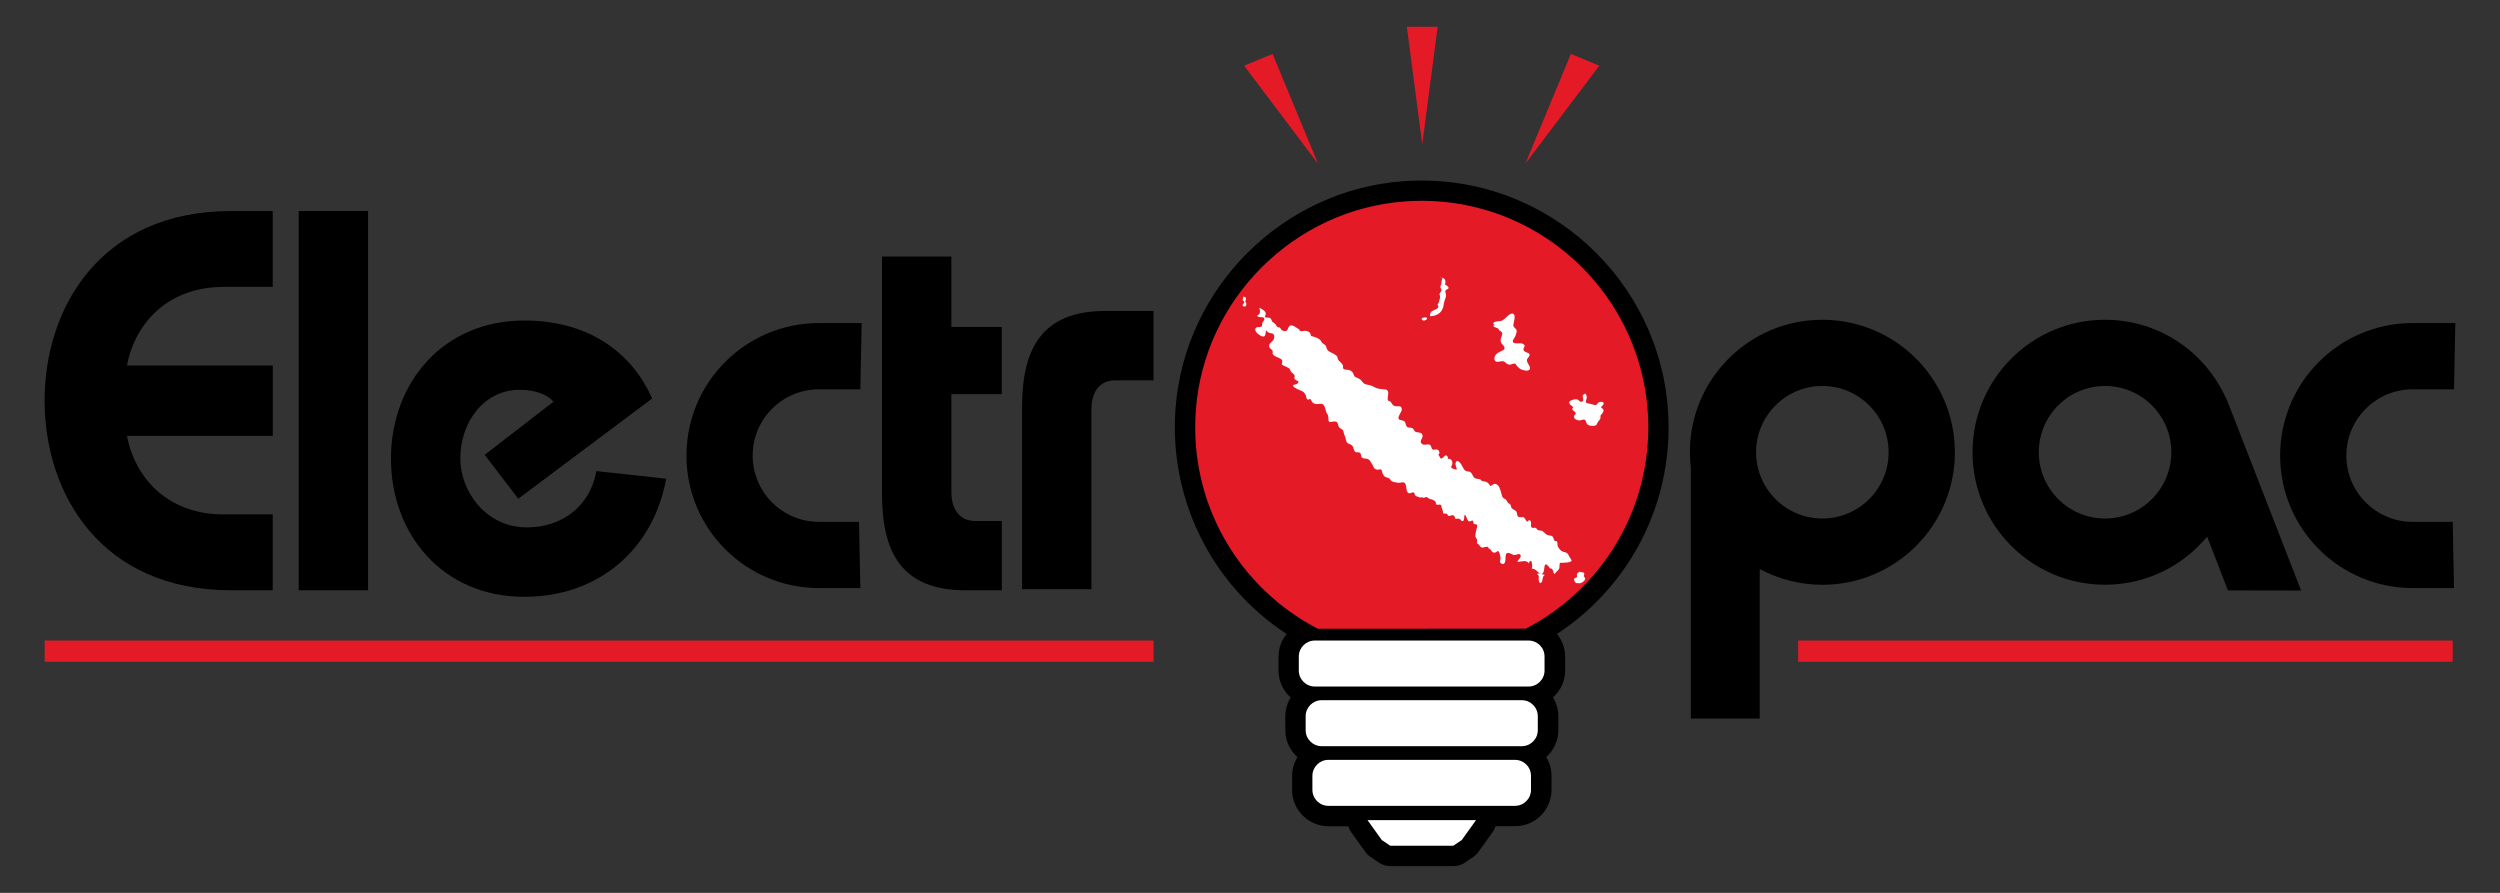 <?xml version="1.0" encoding="utf-8"?>
<!-- Generator: Adobe Illustrator 25.0.0, SVG Export Plug-In . SVG Version: 6.00 Build 0)  -->
<svg version="1.1" id="Calque_1" xmlns="http://www.w3.org/2000/svg" xmlns:xlink="http://www.w3.org/1999/xlink" x="0px" y="0px"
	 viewBox="0 0 396.85 141.73" style="enable-background:new 0 0 396.85 141.73;" xml:space="preserve">
<rect x="0" y="0" width="396.85" height="141.73" fill="#333333" stroke="none"/>
<style type="text/css">
	.st0{fill:#FFFFFF;}
	.st1{fill:#E51A27;}
	.st2{fill:#010202;}
	.st3{fill:#1E1E1C;}
</style>
<g>
	<g>
		<g>
			<path d="M264.87,67.85c0-21.61-17.58-39.19-39.19-39.19c-0.94,0-1.89,0.03-2.84,0.1c-19.23,1.36-34.81,16.88-36.24,36.1
				c-1.07,14.39,5.77,28.02,17.64,35.78c-0.8,0.99-1.29,2.23-1.29,3.59v2.22c0,1.7,0.75,3.22,1.93,4.27
				c-0.53,0.87-0.85,1.89-0.85,2.98v2.22c0,1.7,0.75,3.22,1.93,4.27c-0.53,0.87-0.85,1.89-0.85,2.98v2.22
				c0,3.18,2.59,5.77,5.77,5.77h3.15c0.1,0.32,0.24,0.64,0.44,0.92l2.27,3.16c0.22,0.31,0.5,0.58,0.82,0.79l1.34,0.91
				c0.53,0.36,1.16,0.55,1.81,0.55h10.01c0.64,0,1.27-0.19,1.81-0.55l1.34-0.91c0.32-0.22,0.6-0.49,0.82-0.8l2.2-3.08
				c0.23-0.3,0.4-0.63,0.51-1h3.12c3.18,0,5.77-2.59,5.77-5.77v-2.22c0-1.09-0.32-2.11-0.85-2.98c1.18-1.06,1.93-2.57,1.93-4.27
				v-2.22c0-1.09-0.32-2.11-0.85-2.98c1.18-1.06,1.93-2.57,1.93-4.27v-2.22c0-1.36-0.5-2.6-1.29-3.59
				C258.15,93.43,264.87,81.21,264.87,67.85z"/>
		</g>
		<g>
			<g>
				<path d="M43.29,45.54h-7.74c-9.72,0-14.36,6.71-15.39,12.47h23.14v11.18H20.16c1.03,5.76,5.68,12.47,15.39,12.47h7.74V93.7
					h-6.62c-20.64,0-29.59-15.31-29.59-30.1c0-14.79,8.94-30.1,29.59-30.1h6.62V45.54L43.29,45.54z"/>
			</g>
			<g>
				<polygon points="47.42,33.5 58.43,33.5 58.43,93.7 47.42,93.7 47.42,33.5 				"/>
			</g>
			<g>
				<path d="M105.75,75.99C103.69,87.25,95,94.74,83.22,94.74c-12.98,0-21.16-9.98-21.16-21.93c0-11.95,8.18-21.93,21.16-21.93
					c11.18,0,17.54,6.02,20.3,12.38L82.27,79.17l-5.33-6.97l10.92-8.43c-1.12-1.29-3.1-1.89-5.42-1.89c-5.42,0-9.37,4.9-9.37,10.92
					c0,5.16,4.04,10.92,10.58,10.92c5.51,0,10.06-3.35,11.01-8.94L105.75,75.99L105.75,75.99z"/>
			</g>
			<g>
				<path d="M159.02,51.91v10.66h-8v15.48c0,3.1,1.55,4.65,3.79,4.65h4.22V93.7h-5.77c-10.15,0-13.25-6.02-13.25-15.31V40.72h11.01
					v11.18H159.02L159.02,51.91z"/>
			</g>
			<g>
				<path d="M173.25,93.53h-11.01V64.67c0-9.29,3.1-15.31,13.24-15.31h7.63v11.01h-6.08c-2.24,0-3.78,1.55-3.78,4.64V93.53
					L173.25,93.53z"/>
			</g>
			<g>
				<path d="M136.36,82.84H130c-5.81,0-10.52-4.71-10.52-10.52c0-5.81,4.71-10.52,10.52-10.52h6.57l0.21-10.52H130
					c-11.62,0-21.03,9.42-21.03,21.04c0,11.62,9.41,21.03,21.03,21.03h6.57L136.36,82.84L136.36,82.84z"/>
			</g>
		</g>
		<g>
			<g>
				<path d="M289.28,82.31c-5.81,0-10.52-4.71-10.52-10.52c0-5.81,4.71-10.52,10.52-10.52c5.81,0,10.52,4.71,10.52,10.52
					C299.8,77.6,295.09,82.31,289.28,82.31L289.28,82.31z M289.28,50.76c-11.62,0-21.03,9.41-21.03,21.03
					c0,0.82,0.06,1.63,0.15,2.42v39.85h10.94V90.33c2.96,1.59,6.35,2.5,9.95,2.5c11.61,0,21.03-9.42,21.03-21.03
					C310.31,60.18,300.9,50.76,289.28,50.76L289.28,50.76z"/>
			</g>
			<g>
				<path d="M334.16,82.31c-5.81,0-10.52-4.71-10.52-10.52c0-5.81,4.71-10.52,10.52-10.52c5.81,0,10.52,4.71,10.52,10.52
					C344.67,77.6,339.96,82.31,334.16,82.31L334.16,82.31z M365.28,93.74l-11.88-30.52l-0.03,0.05
					c-3.27-7.37-10.64-12.51-19.22-12.51c-11.62,0-21.03,9.41-21.03,21.03c0,11.62,9.41,21.03,21.03,21.03
					c6.52,0,12.36-2.97,16.21-7.64l3.3,8.54L365.28,93.74L365.28,93.74z"/>
			</g>
			<g>
				<path d="M389.34,82.84h-6.36c-5.81,0-10.52-4.71-10.52-10.52c0-5.81,4.71-10.52,10.52-10.52h6.57l0.21-10.52h-6.78
					c-11.62,0-21.03,9.42-21.03,21.04c0,11.62,9.42,21.03,21.03,21.03h6.57L389.34,82.84L389.34,82.84z"/>
			</g>
		</g>
	</g>
	<g>
		<g>
			<g>
				<path class="st1" d="M223.08,31.97c-17.64,1.25-31.94,15.49-33.25,33.12c-1.12,15.07,7.04,28.35,19.37,34.72l33.01-0.02
					c11.55-5.98,19.44-18.04,19.44-31.95C261.64,47.12,244.11,30.49,223.08,31.97z"/>
			</g>
			<g>
				<g>
					<polygon class="st1" points="228.21,4.25 223.32,4.25 225.77,22.88 					"/>
				</g>
				<g>
					<polygon class="st1" points="253.87,10.43 249.36,8.56 242.14,25.97 					"/>
				</g>
				<g>
					<polygon class="st1" points="202.01,8.56 197.49,10.43 209.22,25.98 					"/>
				</g>
			</g>
		</g>
		<g>
			<g>
				<polygon class="st1" points="183.12,105.05 7.09,105.05 7.09,101.68 183.12,101.68 183.12,105.05 				"/>
			</g>
			<g>
				<polygon class="st1" points="389.34,105.05 285.44,105.05 285.44,101.68 389.34,101.68 389.34,105.05 				"/>
			</g>
		</g>
	</g>
	<g>
		<g>
			<polygon class="st0" points="219.35,133.35 220.69,134.25 230.7,134.25 232.04,133.35 234.3,130.19 217.08,130.19 			"/>
		</g>
		<g>
			<path class="st0" d="M240.49,120.62h-29.62c-1.4,0-2.54,1.14-2.54,2.54v2.22c0,1.4,1.14,2.54,2.54,2.54h29.62
				c1.4,0,2.54-1.14,2.54-2.54v-2.22C243.03,121.75,241.9,120.62,240.49,120.62z"/>
		</g>
		<g>
			<path class="st0" d="M242.64,101.68h-33.93c-1.4,0-2.54,1.14-2.54,2.54v2.22c0,1.4,1.14,2.54,2.54,2.54h33.93
				c1.4,0,2.54-1.14,2.54-2.54v-2.22C245.19,102.82,244.05,101.68,242.64,101.68z"/>
		</g>
		<g>
			<path class="st0" d="M241.57,111.15h-31.77c-1.4,0-2.54,1.14-2.54,2.54v2.22c0,1.4,1.14,2.54,2.54,2.54h31.77
				c1.4,0,2.54-1.14,2.54-2.54v-2.22C244.11,112.29,242.97,111.15,241.57,111.15z"/>
		</g>
		<g>
			<path class="st0" d="M229.19,48.24c0.04-0.4,0.21-0.67,0.31-1.06c0.07-0.28,0.03-0.41-0.01-0.66c-0.03-0.17-0.11-0.22-0.03-0.39
				c0.13-0.28,0.54-0.17,0.47-0.5c-0.04-0.19-0.46-0.41-0.59-0.51c0.17-0.22,0.15-0.57-0.01-0.79c-0.19-0.26-0.4-0.23-0.7-0.23
				l0.37,0.07c-0.16,0.28-0.16,0.44-0.19,0.75c-0.03,0.27-0.21,0.49-0.14,0.74c0.11,0.39,0.28,0.31,0,0.71
				c-0.27,0.39-0.12,0.26-0.08,0.71c0.02,0.23-0.11,0.66-0.19,0.9c-0.05,0.15-0.17,0.19-0.19,0.37c-0.01,0.13,0.12,0.23,0.11,0.33
				c-0.06,0.62-1.49,0.41-1.3,1.52C228.22,50.15,229.07,49.54,229.19,48.24z"/>
			<path class="st0" d="M226.07,50.88c0.54-0.06,0.65-0.61,0.06-0.48c-0.13,0.03-0.43,0-0.45,0.22
				C225.67,50.84,225.91,50.9,226.07,50.88z"/>
			<path class="st0" d="M237.82,52.15c0.09,0.07,0.08,0.2,0.18,0.28c0.08,0.07,0.24,0.13,0.31,0.21c0.22,0.24,0.18,0.34,0.09,0.64
				c-0.11,0.37-0.29,0.7-0.13,1.08c0.13,0.32,0.61,0.54,0.55,0.94c-0.03,0.23-0.14,0.23-0.31,0.33c-0.37,0.21-0.79,0.33-1.08,0.69
				c-0.19,0.24-0.31,0.71-0.08,0.98c0.22,0.26,0.67,0.07,1.01,0.04c0.75-0.06,0.65,0.64,1.43,0.53c0.19-0.03,0.54-0.22,0.73-0.15
				c0.15,0.06,0.1,0.16,0.19,0.26c0.33,0.34,0.53,0.62,1,0.75c0.43,0.12,1.28,0.27,1.14-0.42c-0.08-0.4-0.53-0.79-0.46-1.21
				c0.05-0.26,0.5-0.57,0.41-0.86c-0.09-0.3-0.78-0.27-0.93-0.63c-0.2-0.47,0.49-0.62-0.08-1.01c-0.41-0.28-1.48,0.14-1.64-0.37
				c-0.08-0.24,0.34-0.67,0.41-0.9c0.06-0.17,0.11-0.33,0.16-0.5c0.22-0.74-0.51-0.68-0.49-1.26c0.01-0.38,0.53-1.62-0.11-1.79
				c-0.46-0.13-1.15,0.78-1.49,1c-0.41,0.27-0.73,0.18-1.19,0.27c-0.36,0.07-0.63,0.38-0.11,0.56
				C236.48,51.73,237.77,52.11,237.82,52.15z"/>
			<path class="st0" d="M248.85,87.89c-0.25-0.27-0.63-0.22-0.94-0.4c-0.24-0.14-0.51-0.53-0.62-0.76c-0.11-0.23,0-0.64-0.19-0.83
				c-0.06-0.06-0.22,0.04-0.29-0.01c-0.12-0.09-0.16-0.37-0.23-0.5c-0.16-0.3-0.16-0.32-0.45-0.36c-0.31-0.04-0.31-0.03-0.56-0.14
				c-0.31-0.14-0.5-0.53-0.83-0.63c-0.38-0.11-0.43,0.05-0.7-0.2c-0.14-0.13-0.12-0.21-0.31-0.28c-0.15-0.05-0.4,0.08-0.53,0
				c-0.35-0.18,0-0.83-0.26-1.11c-0.22-0.24-0.28-0.01-0.49,0.15c-0.29-0.18-0.28-0.45-0.51-0.65c-0.24-0.21-0.66,0.04-0.93-0.15
				c-0.26-0.19-0.14-0.57-0.3-0.8c-0.19-0.28-0.6-0.33-0.78-0.62c-0.1-0.16-0.08-0.39-0.2-0.54c-0.1-0.13-0.27-0.14-0.37-0.26
				c-0.17-0.21-0.14-0.38-0.39-0.55c-0.26-0.18-0.38-0.14-0.51-0.44c-0.1-0.24-0.12-0.54-0.22-0.8c-0.15-0.38-0.22-0.84-0.58-1.07
				c-0.51-0.32-0.67,0.01-1.07,0.23c-0.24-0.36-0.4-0.64-0.84-0.73c-0.23-0.05-0.34,0-0.55-0.12c-0.08-0.04-0.1-0.15-0.18-0.2
				c-0.25-0.14-0.58-0.06-0.84-0.19c-0.42-0.21-0.39-0.68-0.73-0.95c-0.25-0.2-0.58-0.08-0.84-0.27c-0.38-0.28-0.49-0.86-0.8-1.2
				c-0.27-0.29-0.57-0.55-0.73-0.06c-0.13,0.4,0.17,0.72,0.17,1.08c-0.18,0.03-0.77-0.13-0.86-0.29c-0.1-0.18,0.11-0.37,0.14-0.54
				c0.1-0.49-0.18-0.97-0.69-0.85c0.02-0.16-0.03-0.45-0.19-0.53c-0.25-0.13-0.36,0.12-0.55,0.29c-0.58,0.49-0.43-0.12-0.8-0.44
				c0.33-0.1,0.19-0.62-0.05-0.76c-0.27-0.16-0.62,0.07-0.85-0.07c-0.19-0.12-0.17-0.51-0.33-0.66c-0.39-0.38-1.01,0.2-1.43-0.29
				c-0.38-0.44,0.34-0.85,0.15-1.38c-0.19-0.52-0.89-0.23-1.2-0.55c-0.26-0.27-0.13-0.45-0.58-0.55c-0.38-0.08-0.55,0.06-0.74-0.26
				c-0.17-0.29-0.11-0.6-0.4-0.81c-0.2-0.14-0.72-0.11-0.84-0.32c-0.23-0.39,0.52-1.12,0.49-1.57c-0.05-0.7-0.66-0.35-1.13-0.5
				c-0.45-0.14-0.41-0.47-0.74-0.76c-0.94-0.01,0.33-1.71-0.75-1.87c-0.43-0.06-0.89-0.04-1.3-0.18c-0.3-0.1-0.58-0.3-0.89-0.41
				c-0.61-0.22-1.06-0.09-1.44-0.62c-0.33-0.46-0.58-0.51-1.05-0.73c-0.26-0.12-0.25-0.19-0.35-0.46C214.7,59,214.5,58.8,214,58.71
				c-0.28-0.05-0.66,0.03-0.8-0.26c-0.04-0.09,0.02-0.25,0-0.35c-0.05-0.22-0.18-0.36-0.33-0.52c-0.25-0.25-0.42-0.34-0.51-0.65
				c-0.08-0.28-0.04-0.33-0.3-0.54c-0.37-0.31-0.88-0.42-1.23-0.72c-0.23-0.2-0.23-0.45-0.35-0.71c-0.14-0.3-0.41-0.35-0.62-0.57
				c-0.15-0.17-0.15-0.34-0.39-0.51c-0.28-0.2-0.64-0.35-0.97-0.45c-0.09-0.03-0.29-0.03-0.36-0.1c-0.1-0.09-0.1-0.38-0.2-0.5
				c-0.16-0.2-0.48-0.3-0.72-0.32c-0.36-0.02-0.85,0.27-0.98-0.22c-0.46-0.21-1.18-1.01-1.64-0.44c-0.2,0.25-0.13,0.6-0.47,0.69
				c-0.24,0.07-0.59-0.05-0.75-0.22c-0.07-0.07-0.11-0.24-0.19-0.3c-0.12-0.09-0.25-0.02-0.36-0.08c-0.2-0.12-0.27-0.42-0.5-0.6
				c-0.17-0.14-0.31-0.17-0.41-0.34c-0.1-0.16-0.07-0.31-0.23-0.45c-0.26-0.22-0.62-0.08-0.93-0.19c0.1-0.29,0.28-0.56,0.06-0.88
				c-0.19-0.27-0.64-0.48-0.92-0.64c0.13,0.38,0.25,1.11-0.31,1.2c-0.07,0.44,0.84,0.21,1.03,0.41c0.25,0.26-0.06,0.49-0.21,0.75
				c-0.09,0.16-0.03,0.46-0.11,0.57c-0.16,0.24-0.66,0.09-0.87,0.23c-0.31,0.21-0.15,0.58,0.05,0.8c0.19,0.21,0.89,0.8,1.24,0.57
				c0.17-0.11,0.21-0.74,0.25-0.93c0.16,0.16,0.33,0.32,0.53,0.41c0.14,0.06,0.35,0.03,0.49,0.09c0.36,0.16,0.35,0.71,0.16,1
				c-0.27,0.4-0.96,0.7-0.6,1.27c0.11,0.17,0.35,0.26,0.44,0.44c0.09,0.19-0.03,0.42,0.07,0.59c0.18,0.33,0.89,0.5,1.2,0.7
				c0.34,0.23,0.31,0.29,0.26,0.66c-0.04,0.3-0.14,0.19,0.14,0.38c0.35,0.23,0.89,0.3,1.11,0.66c0.05,0.09,0.06,0.22,0.13,0.32
				c0.15,0.24,0.53,0.4,0.61,0.67c0.05,0.16-0.07,0.25-0.04,0.41c0.05,0.25,0.42,0.4,0.63,0.47c0.03,0.24-0.1,0.36-0.28,0.47
				c-0.08,0.05-0.48,0.09-0.51,0.12c-0.32,0.4,1.21,0.87,1.51,1.06c0.2,0.13,0.37,0.39,0.47,0.61c0.07,0.16,0.07,0.52,0.24,0.63
				c0.19,0.13,0.3-0.12,0.46-0.05c0.15,0.05,0.22,0.43,0.35,0.53c0.39,0.33,0.78,0.3,1.17,0.22c0.71-0.14,0.83,0.67,0.98,1.19
				c0.05,0.2,0.11,0.27,0.2,0.41c0.16,0.29,0.18,0.45,0.18,0.82c0,0.89,0.65,0.22,1.23,0.42c0.39,0.13,0.24,0.72,0.55,0.97
				c0.27,0.21,0.54,0.22,0.62,0.63c0.06,0.29,0.09,0.46,0.23,0.73c0.14,0.28,0.13,0.67,0.28,0.92c0.15,0.25,0.46,0.28,0.7,0.42
				c0.48,0.26,0.28,0.84,0.68,1.13c0.21,0.15,0.54-0.01,0.72,0.13c0.21,0.16,0.14,0.58,0.3,0.76c0.16,0.18,0.5,0.13,0.73,0.18
				c0.33,0.07,0.48,0.19,0.66,0.47c0.08,0.13,0.13,0.27,0.23,0.39c0.13,0.18,0.19,0.42,0.31,0.6c0.1,0.15,0.29,0.24,0.46,0.28
				c0.16,0.04,0.53-0.1,0.65-0.03c0.17,0.09,0.17,0.44,0.25,0.63c0.08,0.19,0.22,0.43,0.39,0.54c0.22,0.14,0.51,0.1,0.7,0.28
				c0.23,0.22,0.21,0.41,0.56,0.5c0.29,0.08,0.72,0.18,1.01,0.17c0.23-0.01,0.54-0.15,0.78-0.03c0.5,0.25,0.13,1.64,0.82,1.7
				c0.19,0.02,0.47-0.2,0.62-0.16c0.25,0.07,0.15,0.27,0.3,0.47c0.17,0.22,0.07,0.09,0.28,0.18c0.07,0.03,0.39,0.16,0.49,0.18
				c0.15,0.03,0.18-0.06,0.25-0.05c0.08,0.01,0.26,0.09,0.33,0.09c0.15,0,0.29-0.14,0.44-0.12c0.18,0.03,0.37,0.26,0.55,0.33
				c0.07,0.03,0.21,0.01,0.29,0.04c0.01,0,0.27,0.14,0.28,0.14c0.22,0.13,0.21,0.06,0.34,0.31c0.06,0.12-0.01,0.26,0.1,0.36
				c0.17,0.14,0.52-0.07,0.71,0.07c0.17,0.12,0.08,0.22,0.13,0.39c0.09,0.3,0.26,0.63,0.26,0.98c0.18,0.01,0.42-0.05,0.58,0.05
				c0.12,0.08,0.13,0.27,0.26,0.33c0.18,0.07,0.5-0.19,0.72-0.11c0.24,0.09,0.32,0.39,0.38,0.61c0.2-0.07,0.44-0.11,0.65-0.02
				c0.19,0.08,0.28,0.39,0.5,0.34c0.33-0.08,0.15-0.78,0.34-1.01c0.3,0.27,0.31,0.74,0.54,0.98c0.18,0.19,0.4-0.02,0.69-0.07
				c0.14,0.16,0.17,0.38,0.19,0.57c0.47,0.01,0.64,0.08,0.5,0.59c-0.11,0.37-0.18,0.59-0.22,0.97c-0.03,0.29-0.06,0.34,0.03,0.56
				c0.06,0.14,0.19,0.21,0.22,0.43c0.02,0.16,0.01,0.36-0.05,0.51c0.44,0.14,0.47,0.58,0.8,0.67c0.27,0.07,1.04-0.41,1.07,0.13
				c0.49,0.1,0.43,0.81,1.05,0.66c0.33-0.08,0.36-0.44,0.6-0.08c0.12,0.18,0.23,0.75,0.25,0.95c0.02,0.25-0.25,0.64,0.09,0.86
				c0.69,0.43,0.7-0.65,0.7-0.98c0.01-0.78,0.33-0.82,1-0.5c0.28,0.13,0.21,0.18,0.56,0.12c0.2-0.03,0.55-0.23,0.73-0.07
				c0.45,0.42-0.42,0.84-0.39,1.19c0.49-0.02,1.48-0.39,1.79,0.23c0.07-0.19,0.14-0.42,0.39-0.4c0.18,0.46,0.17,0.79,0.09,1.23
				c0.57,0.05,0.69,0.3,1.06,0.61c0.16,0.13,0.29,0.2,0.39,0.22c-0.2-0.05-0.39-0.09-0.45-0.06c-0.29,0.16,0.05,0.23,0.09,0.35
				c0.05,0.18,0.02,0.25,0,0.45c-0.03,0.3,0.12,1.05,0.47,0.58c0.2-0.27,0.09-0.99,0.51-1.13c-0.07-0.03-0.34-0.13-0.6-0.19
				c0.33,0.04,0.44-0.37,0.5-0.8c0.07-0.59,0.1-1.03,0.69-0.38c0.08,0.09,0.16,0.24,0.25,0.31c0.08,0.06,0.19-0.01,0.28,0.07
				c0.25,0.22,0.18,0.68,0.44,0.84c0.17-0.35,0.51-0.5,0.69-0.83c0.13-0.23,0.01-0.79,0.18-0.95c0.04-0.04,0.25,0,0.29-0.01
				c0.38-0.05,0.76,0,1.14-0.11c0.58-0.16,0.39-0.26,0.17-0.66C249.09,88.4,249.03,88.08,248.85,87.89z"/>
			<path class="st0" d="M254.22,64.54c0.1-0.15,0.37-0.3,0.35-0.5c-0.04-0.34-0.6-0.3-0.81-0.16c-0.15,0.1-0.22,0.33-0.39,0.39
				c-0.15,0.06-0.35,0-0.5-0.05c-0.23-0.07-0.46-0.13-0.7-0.17c-0.15-0.03-0.35-0.03-0.41-0.2c-0.06-0.21,0.1-0.51,0.12-0.72
				c0.02-0.24-0.11-0.61-0.33-0.72l0.04,0.13c-0.1-0.05-0.27,0.12-0.32,0.21c-0.13,0.29,0.2,0.66-0.03,0.92
				c-0.17,0.2-0.41,0.09-0.56-0.05c-0.22-0.21-0.39-0.28-0.71-0.23c-0.21,0.04-0.78,0.17-0.86,0.42c-0.05,0.14,0.04,0.3,0.13,0.41
				c0.1,0.12,0.42,0.26,0.45,0.42c0.02,0.12-0.1,0.15-0.11,0.27c-0.01,0.16,0.14,0.25,0.25,0.33c0.13,0.1,0.33,0.24,0.29,0.43
				c-0.03,0.14-0.2,0.21-0.25,0.34c-0.17,0.47,0.52,0.74,0.85,0.74c0.32,0,0.76-0.34,0.98,0.02c0.09,0.15,0.09,0.33,0.19,0.48
				c0.14,0.19,0.27,0.26,0.5,0.31c0.28,0.05,0.76,0.1,1-0.1c0.11-0.1,0.12-0.24,0.19-0.36c0.14-0.26,0.42-0.45,0.48-0.75
				c0.02-0.13-0.03-0.28,0.02-0.4c0.04-0.09,0.16-0.18,0.22-0.26c0.07-0.12,0.18-0.26,0.22-0.39c0.06-0.19,0.02-0.29-0.12-0.42
				C254.24,64.76,254.11,64.71,254.22,64.54z"/>
			<path class="st0" d="M251.48,91.21c0.02-0.08,0.02-0.24-0.06-0.29c-0.1-0.07-0.27-0.06-0.38-0.08c-0.1-0.02-0.2-0.05-0.3-0.08
				c-0.02,0-0.04-0.01-0.05-0.02l0.04,0.03c-0.02-0.02-0.04,0-0.06,0.01c-0.02,0.01-0.02,0.03-0.03,0.05
				c-0.03,0.04-0.08,0.04-0.12,0.07c-0.06,0.04-0.12,0.09-0.16,0.15c-0.06,0.08-0.06,0.15-0.04,0.24c0.01,0.09,0.04,0.25-0.01,0.33
				c-0.04,0.05-0.12,0.07-0.17,0.09c-0.09,0.03-0.21,0.09-0.27,0.16c-0.04,0.06-0.02,0.12,0,0.18c0.03,0.09,0.06,0.17,0.1,0.26
				c0.06,0.12,0.16,0.26,0.31,0.27c0.08,0.01,0.17-0.04,0.25-0.02c0.04,0.01,0.07,0.03,0.11,0.04c0.07,0.01,0.15-0.01,0.21-0.03
				c0.24-0.06,0.46-0.2,0.62-0.38c0.11-0.12,0.19-0.26,0.14-0.43c-0.03-0.11-0.16-0.18-0.18-0.29
				C251.39,91.38,251.46,91.3,251.48,91.21z"/>
			<path class="st0" d="M197.78,47.53c0.04-0.17-0.01-0.31-0.17-0.38c-0.07-0.03-0.31-0.13-0.29,0.03l0.19,0.02
				c-0.16-0.12-0.25,0.28-0.24,0.4c0.02,0.19,0.22,0.2,0.25,0.35c0.04,0.22-0.32,0.32-0.26,0.54c0.05,0.21,0.43,0.23,0.51,0.05
				c0.11-0.23,0.09-0.4-0.05-0.61C197.63,47.78,197.74,47.72,197.78,47.53z"/>
		</g>
	</g>
</g>
</svg>
